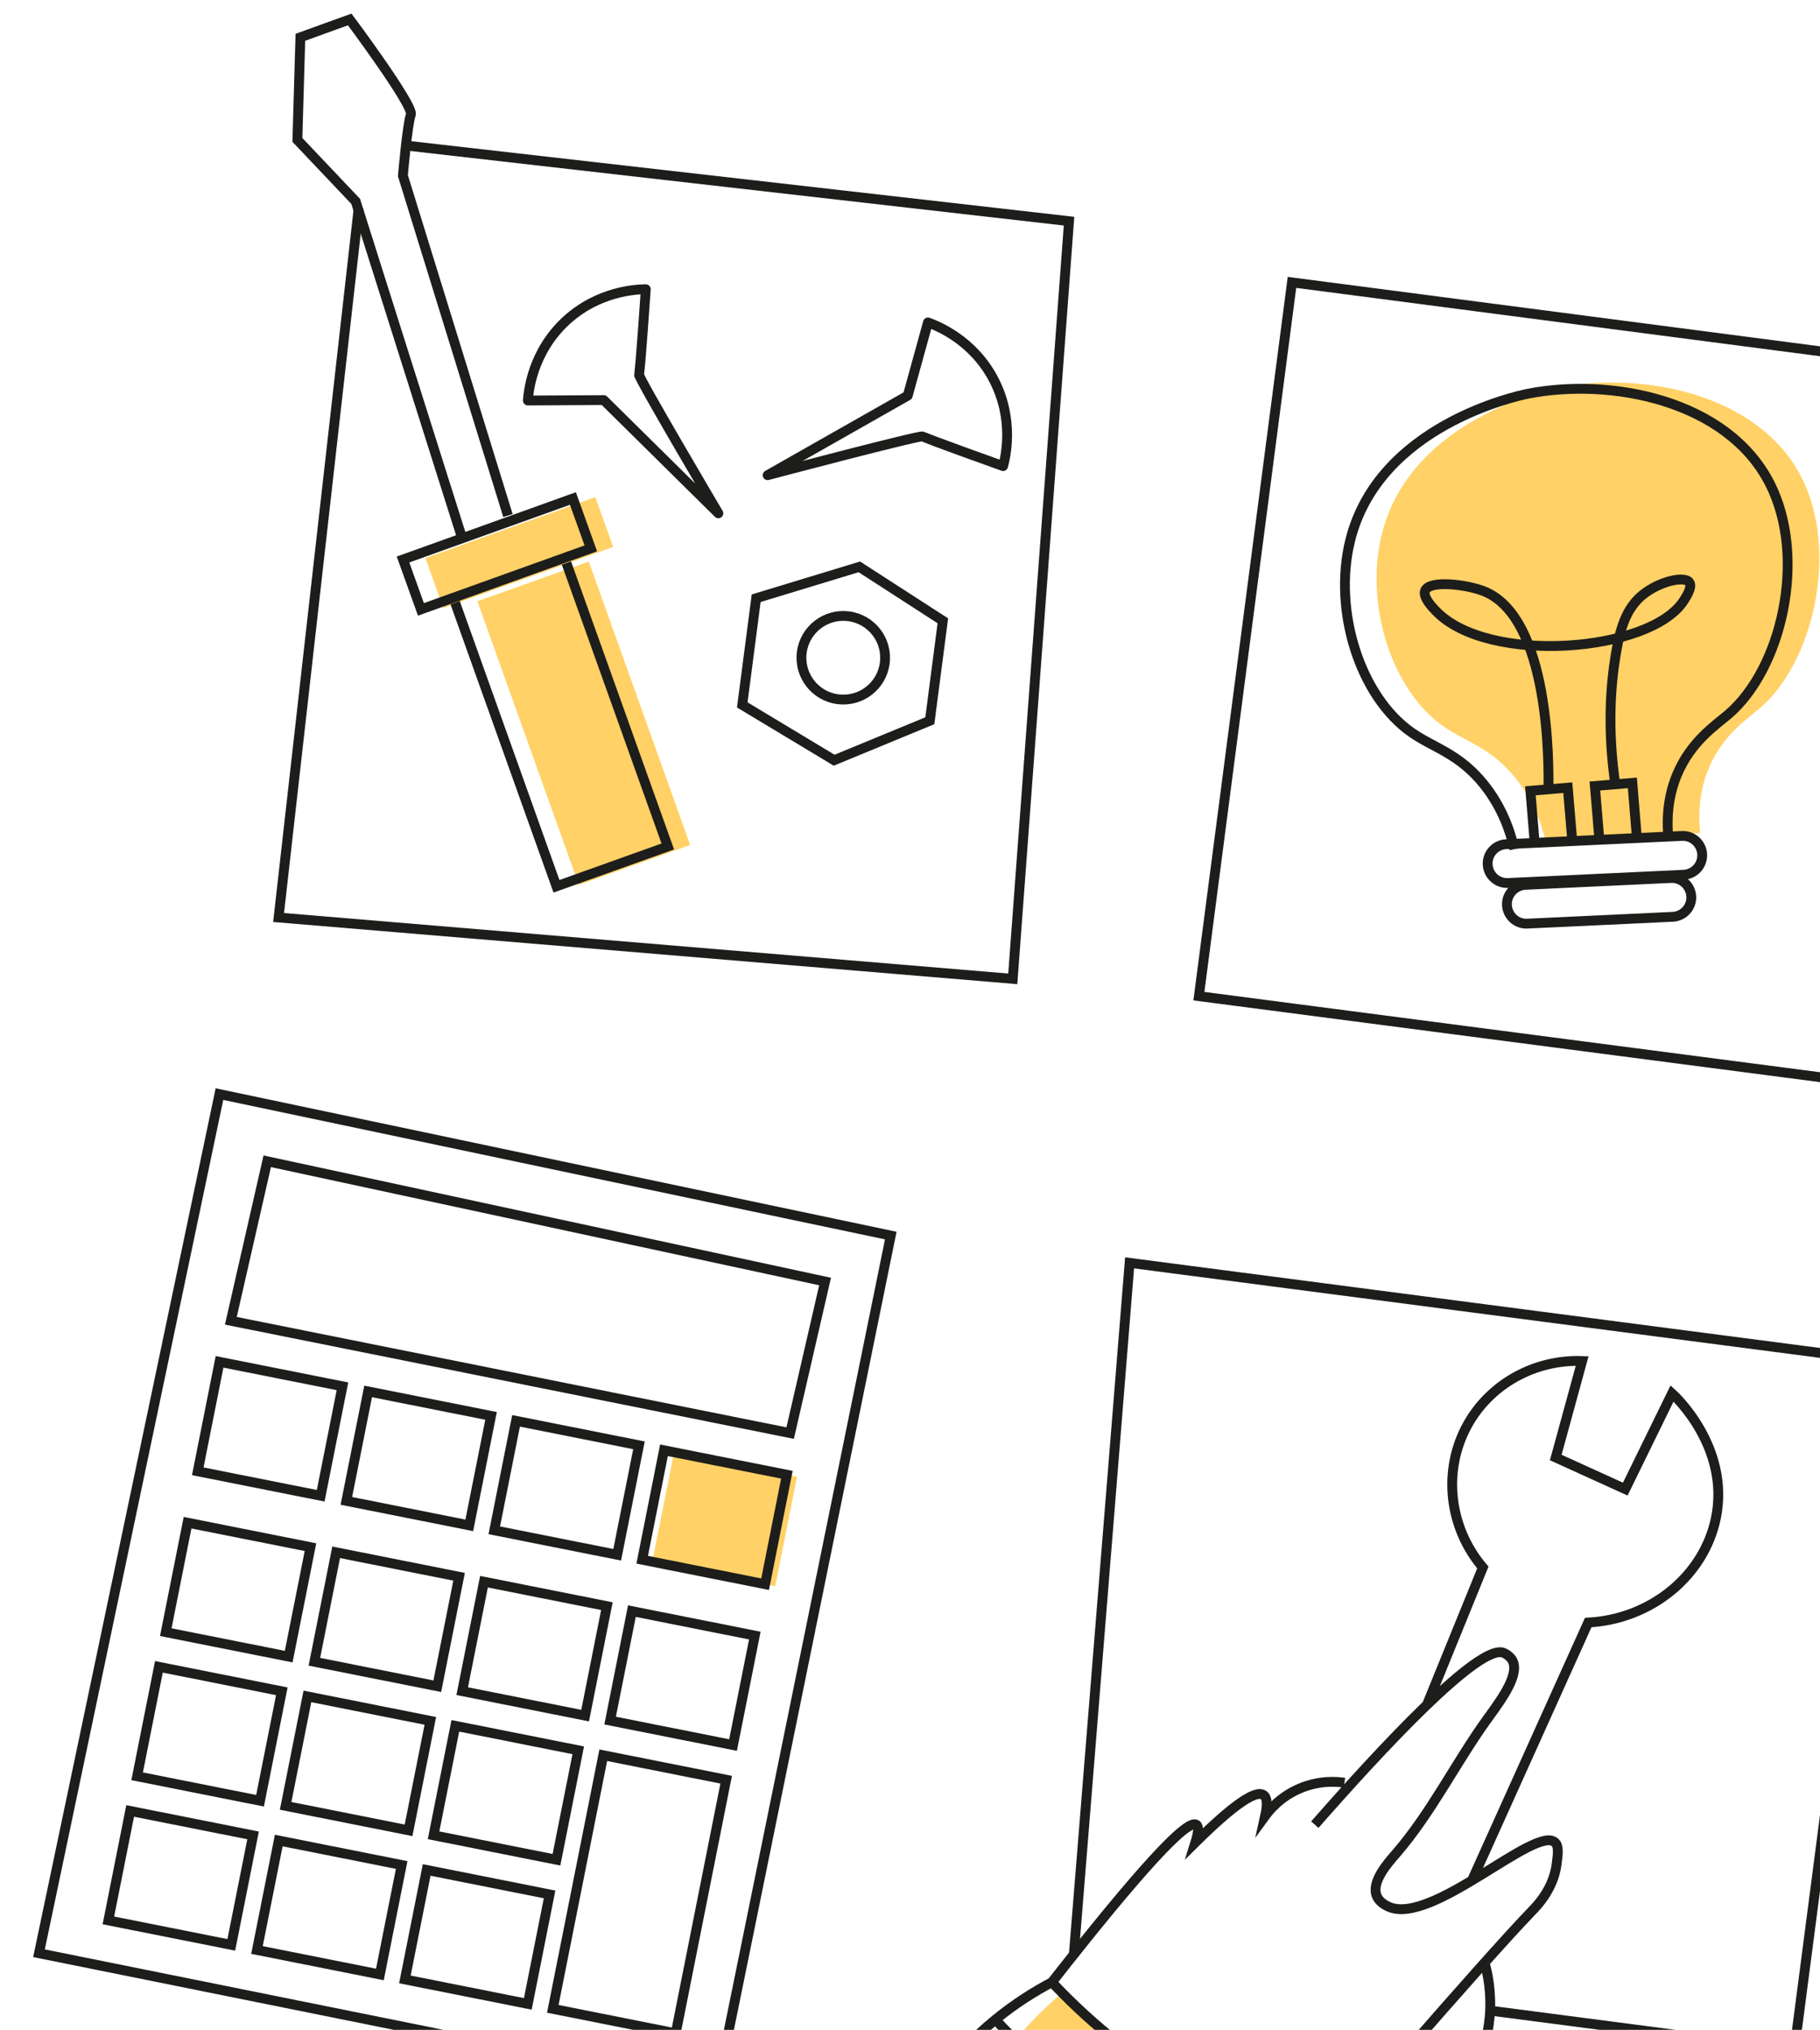 <?xml version="1.0" encoding="UTF-8"?> <svg xmlns="http://www.w3.org/2000/svg" width="556" height="620" viewBox="0 0 556 620" fill="none"><g clip-path="url(#clip0_886_1107)"><path d="M519.387 254.443C518.874 249.508 518.846 242.295 521.95 234.792C526.157 224.608 533.811 219.554 537.565 216.359C553.933 202.462 561.827 168.55 550.388 145.889C537.361 120.142 501.515 113.396 476.411 118.353C473.178 119.007 430.835 128.036 422.134 163.188C416.852 184.502 425.071 210.805 440.956 221.861C447.666 226.529 455.38 228.235 462.952 237.641C468.553 244.612 471.079 252.07 472.288 257.446" fill="#FFD166"></path><path d="M181.853 151.836L129.955 170.471L135.43 185.708L187.328 167.074L181.853 151.836Z" fill="#FFD166"></path><path d="M145.841 183.639L176.835 270.287L210.846 258.1L179.868 171.534" fill="#FFD166"></path><path d="M324.528 608.732C317.173 614.793 306.043 625.661 297.942 642.385C293.562 651.416 291.201 659.824 289.862 666.589C303.391 681.265 328.381 703.38 364.585 710.469C370.436 711.609 376.082 712.264 381.425 712.558C385.794 706.08 390.399 698.208 394.595 688.937C400.495 675.881 403.868 663.84 405.816 654.06C395.43 652.006 381.826 648.215 367.083 640.778C346.964 630.622 333.047 617.886 324.528 608.732Z" fill="#FFD166"></path><path d="M243.485 451.07L205.936 443.598L199.282 477.031L236.831 484.503L243.485 451.07Z" fill="#FFD166"></path><path d="M109.571 63.594L85.108 280.247L309.395 298.983L326.584 67.555L122.927 44.328" stroke="#1D1D1B" stroke-width="3" stroke-miterlimit="10"></path><path d="M155.174 157.474L123.083 53.656C123.083 53.656 124.465 37.697 125.512 35.036C126.558 32.375 106.84 5.944 106.84 5.944C101.817 7.737 96.787 9.582 91.761 11.401C91.447 21.851 91.137 32.274 90.85 42.727C96.786 48.989 102.723 55.251 108.66 61.512C119.591 96.104 130.527 130.67 141.459 165.261" stroke="#1D1D1B" stroke-width="3" stroke-miterlimit="10"></path><path d="M175.018 152.264L123.119 170.898L128.594 186.136L180.492 167.501L175.018 152.264Z" stroke="#1D1D1B" stroke-width="3" stroke-miterlimit="10"></path><path d="M139.033 184.069L170 270.714L204.007 258.553L173.033 171.961" stroke="#1D1D1B" stroke-width="3" stroke-miterlimit="10"></path><path d="M219.457 156.794C219.457 156.794 194.84 115.118 195.204 114.386C195.569 113.653 197.282 88.35 197.282 88.35C194.561 88.371 182.828 88.805 172.851 98.048C162.565 107.6 161.445 119.693 161.263 122.332C168.99 122.291 176.717 122.25 184.444 122.208L219.457 156.794Z" stroke="#1D1D1B" stroke-width="3" stroke-miterlimit="10" stroke-linecap="round" stroke-linejoin="round"></path><path d="M234.51 145.145C234.51 145.145 281.298 132.768 281.927 133.308C282.556 133.847 306.44 142.369 306.44 142.369C307.159 139.746 309.91 128.35 303.716 116.218C297.33 103.711 285.976 99.379 283.482 98.488C281.434 105.941 279.386 113.394 277.311 120.843L234.51 145.145Z" stroke="#1D1D1B" stroke-width="3" stroke-miterlimit="10" stroke-linecap="round" stroke-linejoin="round"></path><path d="M262.526 173.144L231.008 182.724L226.758 215.309L254.823 232.204L284.054 220.146L288.035 189.624L262.526 173.144Z" stroke="#1D1D1B" stroke-width="3" stroke-miterlimit="10" stroke-linecap="round"></path><path d="M255.961 213.577C262.96 214.489 269.373 209.557 270.286 202.56C271.198 195.564 266.264 189.152 259.266 188.239C252.267 187.326 245.854 192.258 244.941 199.255C244.029 206.252 248.962 212.664 255.961 213.577Z" stroke="#1D1D1B" stroke-width="3" stroke-miterlimit="10" stroke-linecap="round"></path><path d="M601.04 113.17L394.689 86.256L366.254 304.273L572.605 331.187L601.04 113.17Z" stroke="#1D1D1B" stroke-width="3" stroke-miterlimit="10"></path><path d="M509.721 256.358C509.208 251.422 509.18 244.209 512.284 236.706C516.491 226.522 524.145 221.468 527.899 218.273C544.267 204.376 552.161 170.464 540.722 147.803C527.695 122.056 491.849 115.31 466.745 120.267C463.512 120.921 421.169 129.951 412.468 165.102C407.186 186.416 415.405 212.719 431.29 223.775C438 228.443 445.714 230.149 453.286 239.555C458.887 246.527 461.413 253.984 462.622 259.36" stroke="#1D1D1B" stroke-width="3" stroke-miterlimit="10"></path><path d="M493.559 240.208C490.922 222.676 492.117 208.979 493.56 200.183C494.956 191.542 496.936 185.64 501.898 181.634C506.86 177.628 514.58 175.783 516.085 177.863C517.11 179.287 515.091 182.386 514.287 183.6C503.959 199.253 454.727 203.134 438.785 186.744C437.646 185.573 434.49 182.337 435.397 180.331C436.837 177.129 448.038 178.51 453.259 180.562C473.505 188.502 473.174 233.541 473.039 241.378" stroke="#1D1D1B" stroke-width="3" stroke-miterlimit="10"></path><path d="M468.911 258.378L467.528 241.547L478.953 240.59L480.363 257.424" stroke="#1D1D1B" stroke-width="3" stroke-miterlimit="10"></path><path d="M488.635 256.915L487.225 240.081L498.677 239.126L500.06 255.957" stroke="#1D1D1B" stroke-width="3" stroke-miterlimit="10"></path><path d="M514.362 267.185L460.68 269.705C457.403 269.87 454.64 267.33 454.476 264.054C454.311 260.778 456.851 258.016 460.128 257.852L513.81 255.331C517.087 255.167 519.849 257.706 520.014 260.982C520.152 264.255 517.639 267.02 514.362 267.185Z" stroke="#1D1D1B" stroke-width="3" stroke-miterlimit="10"></path><path d="M511.019 280.035L466.568 282.119C463.291 282.284 460.528 279.744 460.364 276.468C460.199 273.192 462.739 270.43 466.016 270.265L510.466 268.182C513.743 268.017 516.506 270.556 516.671 273.833C516.835 277.109 514.296 279.871 511.019 280.035Z" stroke="#1D1D1B" stroke-width="3" stroke-miterlimit="10"></path><path d="M328.006 597.538L345.084 385.732L575.589 415.796L548.14 626.249L455.282 614.138" stroke="#1D1D1B" stroke-width="3" stroke-miterlimit="10"></path><path d="M401.67 557.329C421.296 534.954 452.034 501.654 459.389 504.873C461.119 505.637 461.917 506.951 461.917 506.951C464.39 511.093 459.245 518.357 454.692 524.596C444.788 538.233 437.336 553.696 426.259 566.427C423.978 569.061 418.841 574.82 420.572 579.081C421.405 581.153 423.545 582.078 424.254 582.412C437.377 588.24 469.051 557.456 475.009 562.725C476.264 563.83 475.964 566.131 475.533 569.438C474.55 576.975 469.549 582.106 468.181 583.515C452.632 599.59 404.257 655.901 404.254 655.927C402.679 665.728 399.581 678.343 393.221 692.039C389.479 700.104 385.329 706.96 381.417 712.61C370.15 711.947 354.209 709.572 336.836 701.873C302.805 686.783 284.73 660.754 277.729 649.243C282.372 640.461 290.453 628.012 304.063 616.902C310.116 611.962 316.062 608.246 321.348 605.465C347.946 571.518 362.658 555.469 365.481 557.343C366.249 557.847 366.147 559.663 365.177 562.764C376.637 551.428 383.589 546.605 386.006 548.292C387.117 549.056 387.271 551.174 386.491 554.677C387.835 552.835 391.192 548.754 397.142 546.248C403.149 543.723 408.444 544.172 410.713 544.521" stroke="#1D1D1B" stroke-width="3" stroke-miterlimit="10"></path><path d="M321.352 605.439C330.894 615.614 345.405 628.751 365.624 639.995C379.95 647.943 393.356 652.839 404.257 655.901" stroke="#1D1D1B" stroke-width="3" stroke-miterlimit="10"></path><path d="M304.066 616.875C315.965 629.617 334.237 646.095 359.921 659.585C374.398 667.203 388.008 672.179 399.626 675.524" stroke="#1D1D1B" stroke-width="3" stroke-miterlimit="10"></path><path d="M407.05 652.634C423.402 654.955 439.487 648.176 448.369 635.159C452.791 628.688 454.561 621.925 455.085 616.049C455.176 615.146 455.214 614.237 455.245 613.38C455.455 606.199 453.906 600.751 453.532 599.492" stroke="#1D1D1B" stroke-width="3" stroke-miterlimit="10"></path><path d="M449.678 574.377C461.526 548.108 473.343 521.863 485.191 495.595C504.618 494.552 520.603 481.116 524.19 463.723C528.65 442.113 511.559 426.273 510.812 425.611C506.044 435.345 501.273 445.106 496.506 454.84C489.418 451.629 482.334 448.392 475.273 445.185L483.342 415.707C468.771 415.205 455.192 422.768 448.289 435.263C440.681 449.039 442.528 466.441 452.999 478.781C447.299 492.778 441.595 506.802 435.896 520.799" stroke="#1D1D1B" stroke-width="3" stroke-miterlimit="10"></path><path d="M218.932 638.373L11.909 596.604L67.04 334.189L272.126 377.4L218.932 638.373Z" stroke="#1D1D1B" stroke-width="3" stroke-miterlimit="10"></path><path d="M241.388 437.732L70.522 403.423L81.638 354.706L252.055 391.432L241.388 437.732Z" stroke="#1D1D1B" stroke-width="3" stroke-miterlimit="10"></path><path d="M104.62 423.437L67.07 415.965L60.416 449.398L97.966 456.87L104.62 423.437Z" stroke="#1D1D1B" stroke-width="3" stroke-miterlimit="10"></path><path d="M150.014 432.476L112.465 425.004L105.811 458.437L143.36 465.909L150.014 432.476Z" stroke="#1D1D1B" stroke-width="3" stroke-miterlimit="10"></path><path d="M195.202 441.462L157.652 433.99L150.998 467.423L188.548 474.895L195.202 441.462Z" stroke="#1D1D1B" stroke-width="3" stroke-miterlimit="10"></path><path d="M240.389 450.451L202.84 442.979L196.186 476.412L233.735 483.884L240.389 450.451Z" stroke="#1D1D1B" stroke-width="3" stroke-miterlimit="10"></path><path d="M94.848 472.572L57.299 465.1L50.645 498.533L88.194 506.005L94.848 472.572Z" stroke="#1D1D1B" stroke-width="3" stroke-miterlimit="10"></path><path d="M140.245 481.613L102.695 474.141L96.041 507.574L133.591 515.046L140.245 481.613Z" stroke="#1D1D1B" stroke-width="3" stroke-miterlimit="10"></path><path d="M185.405 490.593L147.855 483.121L141.201 516.554L178.751 524.026L185.405 490.593Z" stroke="#1D1D1B" stroke-width="3" stroke-miterlimit="10"></path><path d="M230.593 499.581L193.043 492.109L186.389 525.542L223.939 533.015L230.593 499.581Z" stroke="#1D1D1B" stroke-width="3" stroke-miterlimit="10"></path><path d="M86.094 516.595L48.545 509.123L41.891 542.556L79.441 550.028L86.094 516.595Z" stroke="#1D1D1B" stroke-width="3" stroke-miterlimit="10"></path><path d="M131.464 525.63L93.914 518.158L87.26 551.591L124.81 559.063L131.464 525.63Z" stroke="#1D1D1B" stroke-width="3" stroke-miterlimit="10"></path><path d="M176.651 534.617L139.102 527.145L132.448 560.578L169.997 568.05L176.651 534.617Z" stroke="#1D1D1B" stroke-width="3" stroke-miterlimit="10"></path><path d="M221.843 543.601L184.293 536.129L168.876 613.59L206.426 621.062L221.843 543.601Z" stroke="#1D1D1B" stroke-width="3" stroke-miterlimit="10"></path><path d="M77.313 560.613L39.764 553.141L33.11 586.574L70.659 594.046L77.313 560.613Z" stroke="#1D1D1B" stroke-width="3" stroke-miterlimit="10"></path><path d="M122.708 569.654L85.158 562.182L78.504 595.615L116.054 603.087L122.708 569.654Z" stroke="#1D1D1B" stroke-width="3" stroke-miterlimit="10"></path><path d="M167.895 578.64L130.346 571.168L123.692 604.601L161.241 612.073L167.895 578.64Z" stroke="#1D1D1B" stroke-width="3" stroke-miterlimit="10"></path></g><defs><clipPath id="clip0_886_1107"><rect width="541.083" height="671.488" fill="white" transform="translate(86.844) rotate(7.431)"></rect></clipPath></defs></svg> 